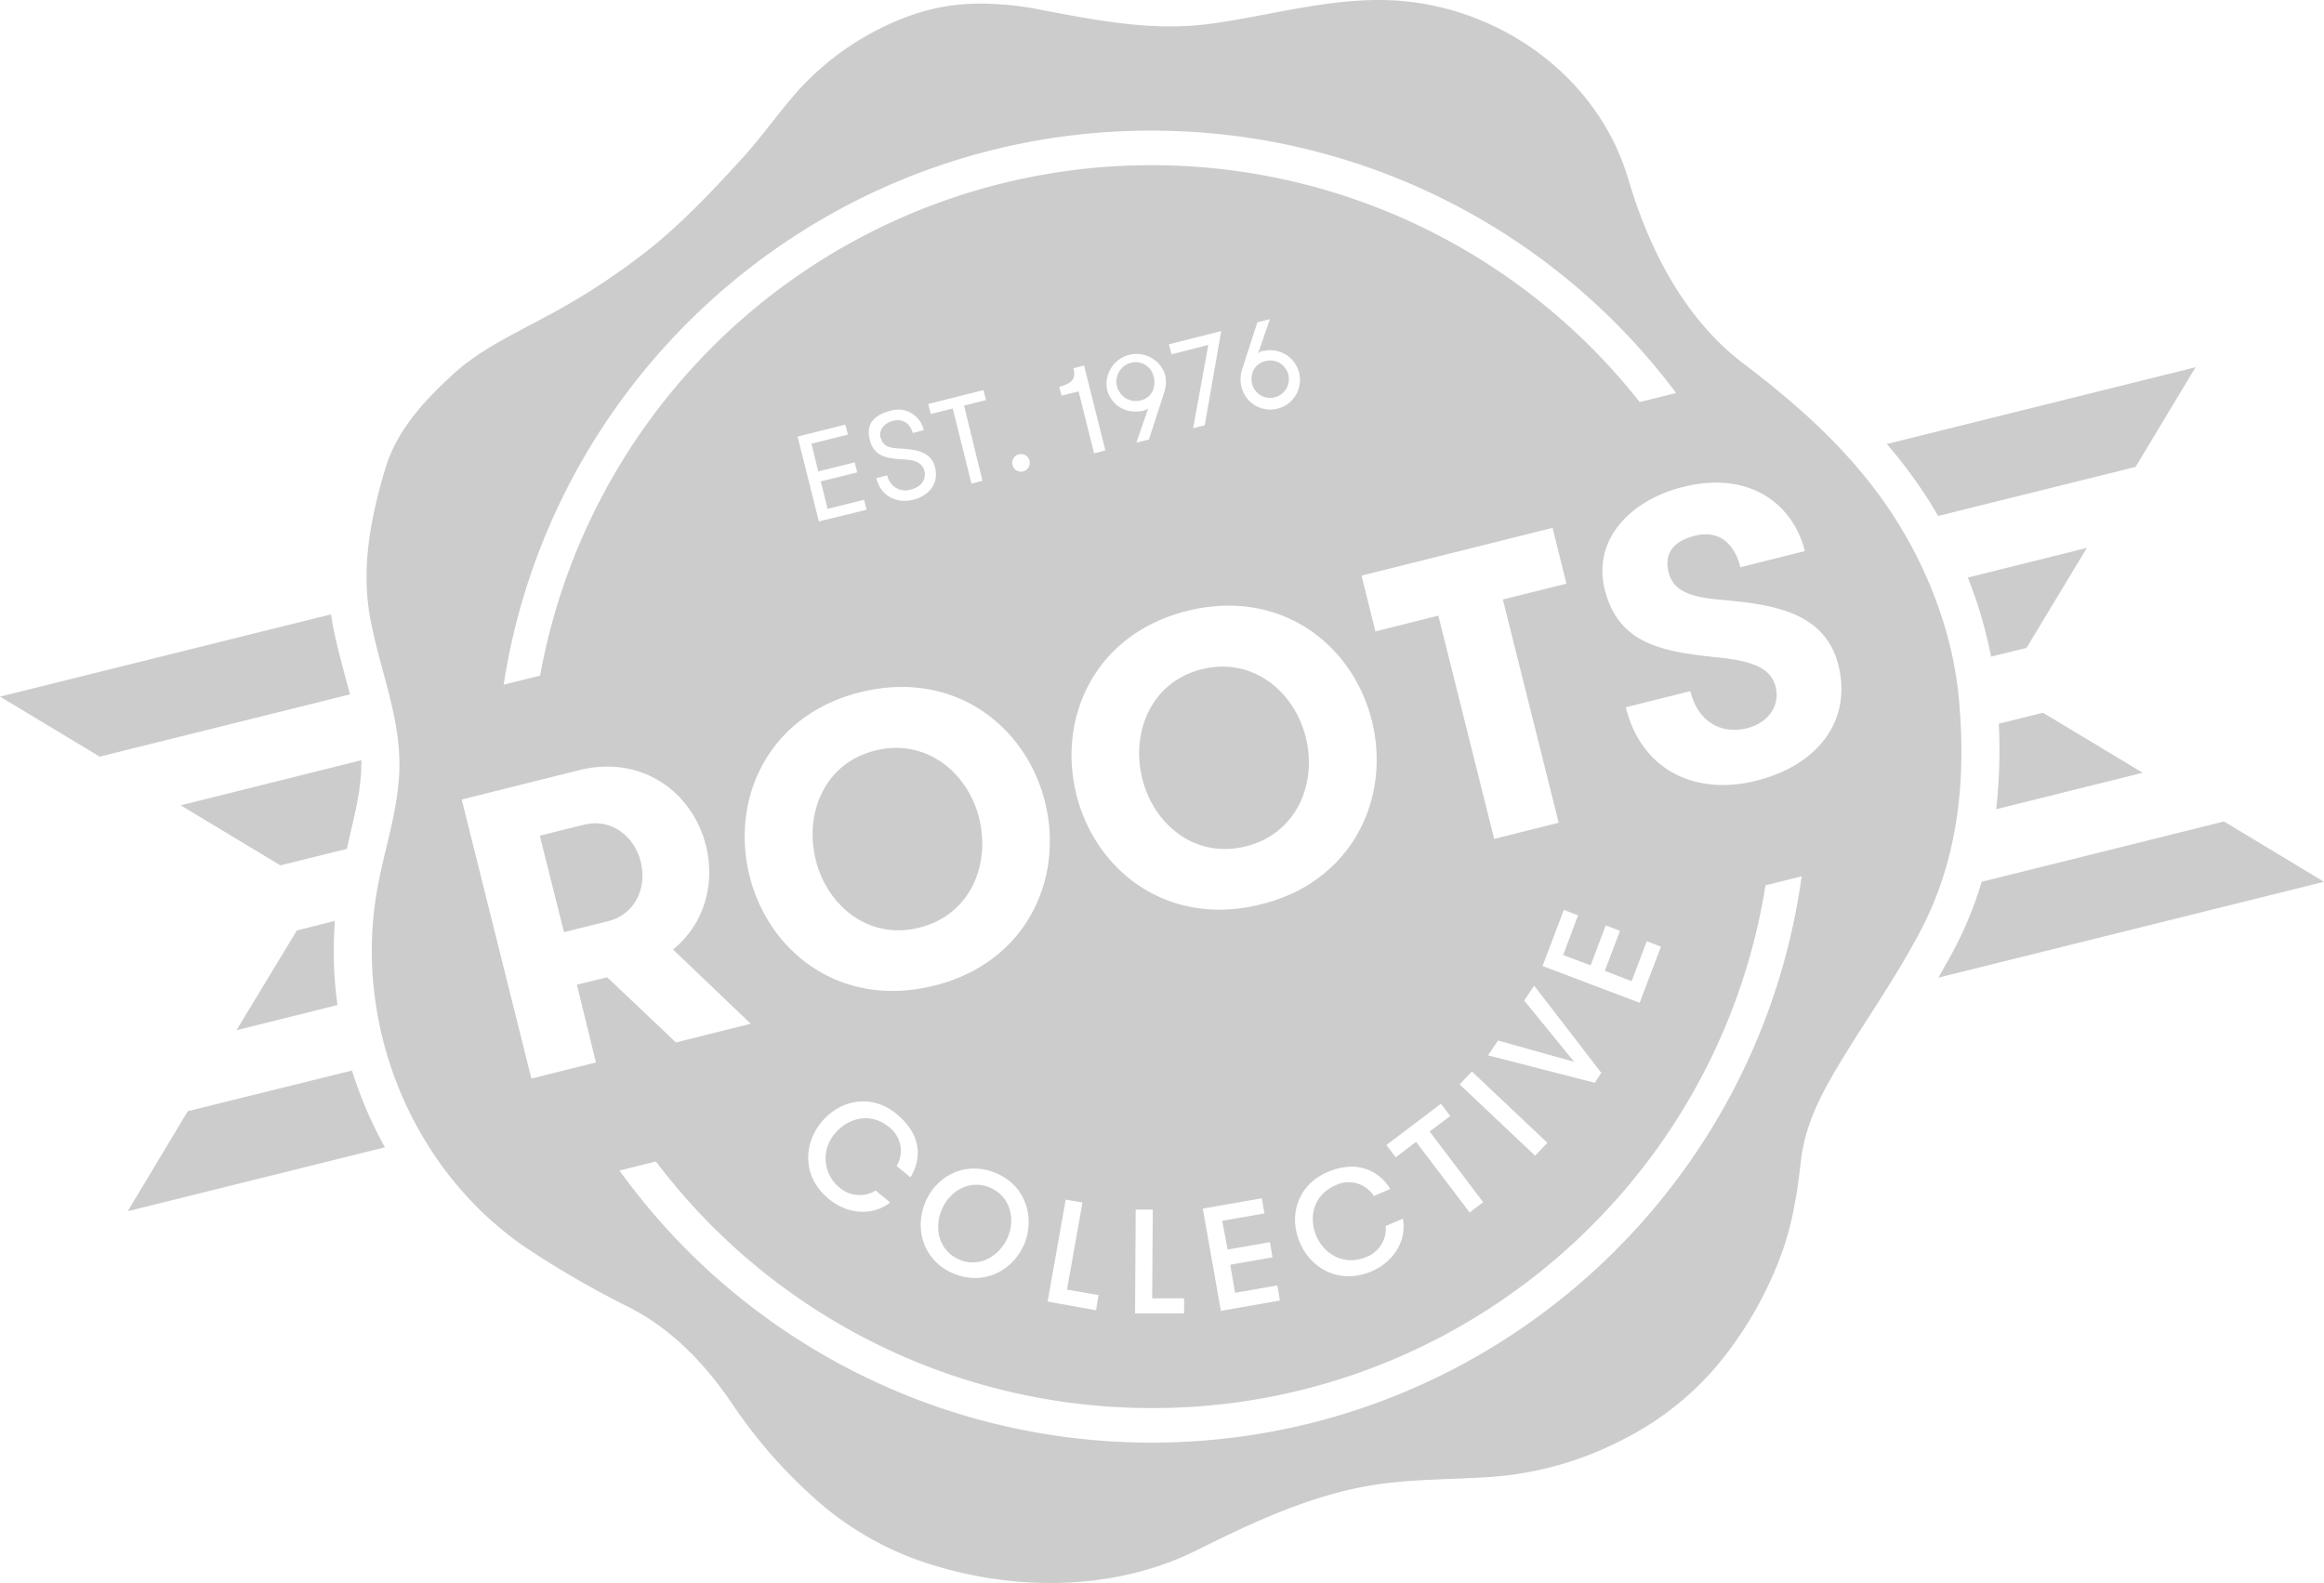 <svg xmlns="http://www.w3.org/2000/svg" width="720.3" height="490.668" viewBox="0 0 720.3 490.668">
  <defs>
    <style>
      .a {
        fill: none;
      }

      .b {
        fill: #ccc;
      }
    </style>
  </defs>
  <title>roots-collective</title>
  <path class="a" d="M605.5,636.6a113.9,113.9,0,0,1-32.7-4.8,88.8,88.8,0,0,1-32-16.7,146.299,146.299,0,0,1-27.4-30.6c-10.3-15-21.6-25.5-34.5-32.2a295.996,295.996,0,0,1-31.1-17.9c-32.8-22.3-50.1-63.7-43-103.2.7-4.1,1.7-8.2,2.7-12.5,2.1-8.9,4.3-18.1,4.3-27.8s-2.8-21.5-5.5-31.5c-1.4-5.2-2.7-10-3.6-15-2.9-15.4.9-31.1,4.5-43.1,2.9-9.4,9.5-16.9,18.6-25.3,6.3-5.8,14-9.8,22-14.1l4.5-2.4c14.4-7.7,25.7-15,35.5-23.1s20.6-19.5,28.3-27.9c3.5-3.8,6.7-7.8,9.7-11.7l4.6-5.8A78.4,78.4,0,0,1,566,166a55.8,55.8,0,0,1,17.6-2.9h.7a87.5,87.5,0,0,1,16.3,1.7l3.6.7c12.8,2.4,24.9,4.7,38,4.7a102.801,102.801,0,0,0,14.4-1c6-.8,12-2,17.8-3.1,11.4-2.2,22.1-4.2,33-4.2h1.8a75.4,75.4,0,0,1,42.3,14.4c12.6,9.1,21.5,21.4,25.6,35.6s15.5,43.9,38.5,61.3c14.7,11.1,33.1,26.5,46,47.4,9.9,16.1,15.9,33.5,17.5,50.4,2.5,27.4-1.3,50-11.6,69.1-4.5,8.3-9.7,16.4-14.8,24.4-2.7,4.1-5.4,8.4-8,12.7-6.7,10.9-12.8,21.8-14.5,35.5-1,8.3-2.3,17.1-4.9,25.1A108.501,108.501,0,0,1,810,567.1a84.6,84.6,0,0,1-28.9,25.1l-6.8,3.4a96.201,96.201,0,0,1-33.4,8.3l-11.7.6a212.291,212.291,0,0,0-25,2c-20,3.2-38.4,11.8-57.1,21a94.896,94.896,0,0,1-41.7,9.2Z" transform="translate(-280 -153.978)"/>
  <path class="b" d="M387.2,364.5c-1.4-5.3-2.9-10.7-4-16.4-.2-1.2-.4-2.5-.6-3.7L280,369.9l30.9,18.6,77.6-19.3Z" transform="translate(-280 -153.978)"/>
  <path class="b" d="M372,442.4l-18.7,30.9,31.3-7.8a121.8,121.8,0,0,1-.8-26.1Z" transform="translate(-280 -153.978)"/>
  <path class="b" d="M338.2,498.4l-18.6,31,79.7-19.8a126.1,126.1,0,0,1-10.2-23.8Z" transform="translate(-280 -153.978)"/>
  <path class="b" d="M944.1,393.5l-30.9-18.6-13.7,3.4a164.199,164.199,0,0,1-.8,26.5Z" transform="translate(-280 -153.978)"/>
  <path class="b" d="M926.8,323.8,889.9,333a135.7,135.7,0,0,1,7.2,24.5l11-2.7Z" transform="translate(-280 -153.978)"/>
  <path class="b" d="M366.9,422.2l20.6-5.1.7-3.1c1.9-8.1,3.8-15.8,3.8-23.2v-1.2l-56,14Z" transform="translate(-280 -153.978)"/>
  <path class="b" d="M880.7,313.9l61.2-15.2,18.6-30.9-95.7,23.8a150.903,150.903,0,0,1,13.7,18.6Z" transform="translate(-280 -153.978)"/>
  <path class="b" d="M478.6,421.1c-2-8-9.2-13.6-17.6-11.5L447.3,413l7.5,29.9,13.7-3.4C476.9,437.4,480.6,429.1,478.6,421.1Z" transform="translate(-280 -153.978)"/>
  <path class="b" d="M969.3,408.6l-75.1,18.7a117.098,117.098,0,0,1-9.2,22.2q-2.1,3.75-4.2,7.5l119.5-29.7Z" transform="translate(-280 -153.978)"/>
  <path class="b" d="M571.9,528.9c-2.5,5.8-.9,12.8,5.4,15.5s12.5-1.1,15-6.8.9-12.8-5.4-15.5S574.3,523.1,571.9,528.9Z" transform="translate(-280 -153.978)"/>
  <path class="b" d="M637.6,270.9a5.733,5.733,0,0,0-7-4.5,6.027,6.027,0,0,0,2.9,11.7C636.9,277.3,638.4,274.1,637.6,270.9Z" transform="translate(-280 -153.978)"/>
  <path class="b" d="M668.1,273.1a5.8,5.8,0,1,0,4.1-7.2C668.8,266.7,667.3,269.9,668.1,273.1Z" transform="translate(-280 -153.978)"/>
  <path class="b" d="M887.1,370.2c-1.8-18.9-8.7-37.7-18.7-53.9-12.4-20.1-29.4-35.5-48-49.6s-29.4-35.9-35.7-57.1c-9.6-32.8-41.6-54.8-75.3-55.6-18.2-.4-35.9,4.8-53.9,7.3s-35.1-.9-53.5-4.4a95,95,0,0,0-18.6-1.8,64.2,64.2,0,0,0-20.1,3.3,86.2,86.2,0,0,0-39.2,27.5c-4.7,5.7-9.1,11.7-14.1,17.2-8.7,9.5-17.4,18.8-27.5,27.1A209.95,209.95,0,0,1,448.5,252.5c-9.8,5.3-19.8,9.9-28.2,17.6s-17.2,17-20.8,28.9c-4.6,15.2-7.7,31.1-4.7,46.9s9,29.5,9,45c0,13.2-4.6,25.9-6.9,38.8-7.5,42.2,10.8,87.1,46.4,111.2a299.095,299.095,0,0,0,31.9,18.4c13.4,6.9,23.4,17.6,31.6,29.6a154.101,154.101,0,0,0,28.9,32.3,97.3,97.3,0,0,0,34.8,18.3c25.9,7.7,55.6,7.3,80.2-4.9,17.5-8.7,35.5-17.2,54.8-20.3,11.9-1.9,24-1.7,36-2.5a104.201,104.201,0,0,0,36.1-9q3.7-1.7,7.3-3.6a92.499,92.499,0,0,0,31.7-27.6A116.1,116.1,0,0,0,833,540.2c2.8-8.5,4.2-17.6,5.2-26.6,1.4-12.1,7.2-22.2,13.3-32.2,7.7-12.5,16.1-24.6,23-37.5C887,420.9,889.5,395.8,887.1,370.2ZM644.3,194.6a202.9,202.9,0,0,1,155.2,81.2l-11.3,2.8a192.592,192.592,0,0,0-340.8,84.8l-11.3,2.8C451.6,265.9,540.2,190.8,644.3,194.6ZM785.7,458.1l4.7-12.4,4.4,1.7-6.6,17.4-30.1-11.4,6.6-17.4,4.4,1.7L764.5,450l8.5,3.2,4.7-12.4,4.4,1.7-4.7,12.4ZM660.5,541.3l13.1-2.3.8,4.7L661.3,546l1.5,8.7,13.1-2.3.8,4.7-18.3,3.2-5.6-31.7,18.3-3.2.8,4.7-13.1,2.3Zm10.3-107c-28.8,7.2-51.3-10.3-57.2-34.1s5.7-49.8,34.5-56.9,51.2,10.4,57.1,34.1c5.1,20.5-2.9,42.7-23.6,53a53.2,53.2,0,0,1-10.9,3.9ZM647,556.4v4.7H631.8l.2-32.2h5.3l-.2,27.5Zm-77.5-96.9c-28.8,7.2-51.3-10.3-57.2-34.1s5.7-49.8,34.5-56.9,51.2,10.4,57.1,34.1S598.2,452.4,569.5,459.5Zm27.9,80.2c-3.4,8-12.4,13-21.9,9s-12.1-14-8.7-22.1,12.4-13,21.9-9,12.1,14.1,8.7,22.2Zm-41.9-36.4c-5.7-4.7-12.7-2.8-16.7,2a11.686,11.686,0,0,0,1.8,17.1,9.5,9.5,0,0,0,10.8.6l4.5,3.7c-5.1,4-12.7,4-18.9-1-8.2-6.6-8.2-16.8-2.5-23.8s15.5-9.1,23.3-2.7,8,13.7,4.4,19.7l-4.3-3.5A9.2,9.2,0,0,0,555.5,503.3ZM533.6,300.1l11.3-2.8.8,3.1-11.3,2.8,2.1,8.5,11.3-2.8.8,3.1-14.8,3.6-6.6-26.3,14.8-3.7.8,3.1-11.3,2.8ZM553,289.7c.7,2.9,3.3,3.2,6,3.3,4.4.3,9.5.7,10.8,5.8s-1.9,8.9-6.9,10.1-9.9-1.1-11.3-6.7l3.4-.9a5.7,5.7,0,0,0,7.4,4.4c3-.8,4.8-3,4.1-5.8s-3.7-3.4-6.2-3.5c-5.1-.3-9.3-.7-10.7-6s1.7-7.9,6.4-9.1a8.092,8.092,0,0,1,10.3,6l-3.4.9c-.8-3-3.1-4.5-6-3.8s-4.6,2.9-4,5.3ZM584.5,303l-3.4.9-5.8-23.3-6.8,1.7-.8-3.1,17.1-4.3.8,3.1-6.8,1.7Zm11.3-8.2a2.729,2.729,0,1,1-2,3.3,2.729,2.729,0,0,1,2-3.3Zm14.5,231,5.2.9-4.8,27,9.8,1.7-.8,4.7-15-2.7Zm2.4-257.7,3.3-.8,6.6,26.3-3.5.9-4.8-19.2-5.3,1.3-.7-2.7c4.5-1.3,5.1-2.7,4.4-5.9Zm22.1,13.1c-5.7,1.4-10.4-1.5-11.7-6.6a9.3,9.3,0,0,1,18-4.5,10.3,10.3,0,0,1-.3,5.6l-4.7,14.5-3.9,1,3.7-10.7a1.8,1.8,0,0,1-1.2.6Zm8.3-17.4-.8-3.1,16.2-4.1-5.1,29.2-3.6.9,4.7-25.8Zm28.4-1a9.2,9.2,0,1,1-6.7,11.2,10.2,10.2,0,0,1,.2-5.6l4.7-14.5,3.9-1-3.7,10.7a2.9,2.9,0,0,1,1.5-.9ZM763.1,409l-20,5-17.3-69.2-19.5,4.9L702,332.4l59.2-14.8,4.3,17.3-19.7,4.9ZM691.4,517.3c8.8-3.8,15.8-.8,19.5,5.2l-5.1,2.2a9.2,9.2,0,0,0-11.9-3.3c-6.8,2.9-8.4,9.9-5.9,15.7s8.8,9.5,16,6.3a9.5,9.5,0,0,0,5.5-9.4l5.3-2.3c1.2,6.3-2.3,13.1-9.6,16.3-9.7,4.2-18.7-.5-22.3-8.8S682.1,521.3,691.4,517.3Zm21.2-4.6-2.9-3.8,16.9-12.8,2.9,3.8-6.4,4.8,16.6,21.9-4.2,3.2-16.6-21.9Zm19.8-22.6,3.8-4,23.4,22.1-3.8,4Zm8.8-9,3.1-4.6,23.6,6.6-15.5-19,3.1-4.6,20.8,27-2,3.1Zm-276.5,2.2-20,5-21.6-86.5,36.4-9.1c19.2-4.8,35.1,6.6,39.3,23.4,3,12.1-.7,24.5-10.2,32.2l24.1,23-23.2,5.8-21.3-20.2-9.4,2.3ZM629.5,601A203,203,0,0,1,472,516.8l11.3-2.8A192.3,192.3,0,0,0,630,590.3c98.3,3.6,182.1-67.2,197.2-161.9l11.2-2.8C824.3,527.9,734.8,604.8,629.5,601ZM824.2,396c-18.5,4.6-35.4-3-40.3-22.8l20-5c2.3,9.4,9.4,13.5,17.6,11.5,6.4-1.6,10.4-6.9,8.8-13s-8.2-7.8-16.5-8.8c-17.4-1.8-32-3.6-36.4-21.1-4-16,8.5-28,24.3-31.9,20.5-5.1,34,5.2,37.7,19.9l-20,5c-1.9-7.7-6.9-11.5-13.9-9.8s-9.8,5.6-8.3,11.5,7.3,7.5,15.2,8.3c15.5,1.4,33.1,3.1,37.4,20.4s-6.6,31.1-25.6,35.8Z" transform="translate(-280 -153.978)"/>
  <path class="b" d="M551.3,386.6c-15.8,3.9-22,19.5-18.5,33.8s16.4,25.1,32.2,21.1,22-19.5,18.5-33.8S567,382.7,551.3,386.6Z" transform="translate(-280 -153.978)"/>
  <path class="b" d="M684.7,382.5c-3.5-14.2-16.5-25-32.2-21.1s-22,19.5-18.5,33.8,16.4,25.1,32.2,21.1S688.3,396.7,684.7,382.5Z" transform="translate(-280 -153.978)"/>
</svg>
